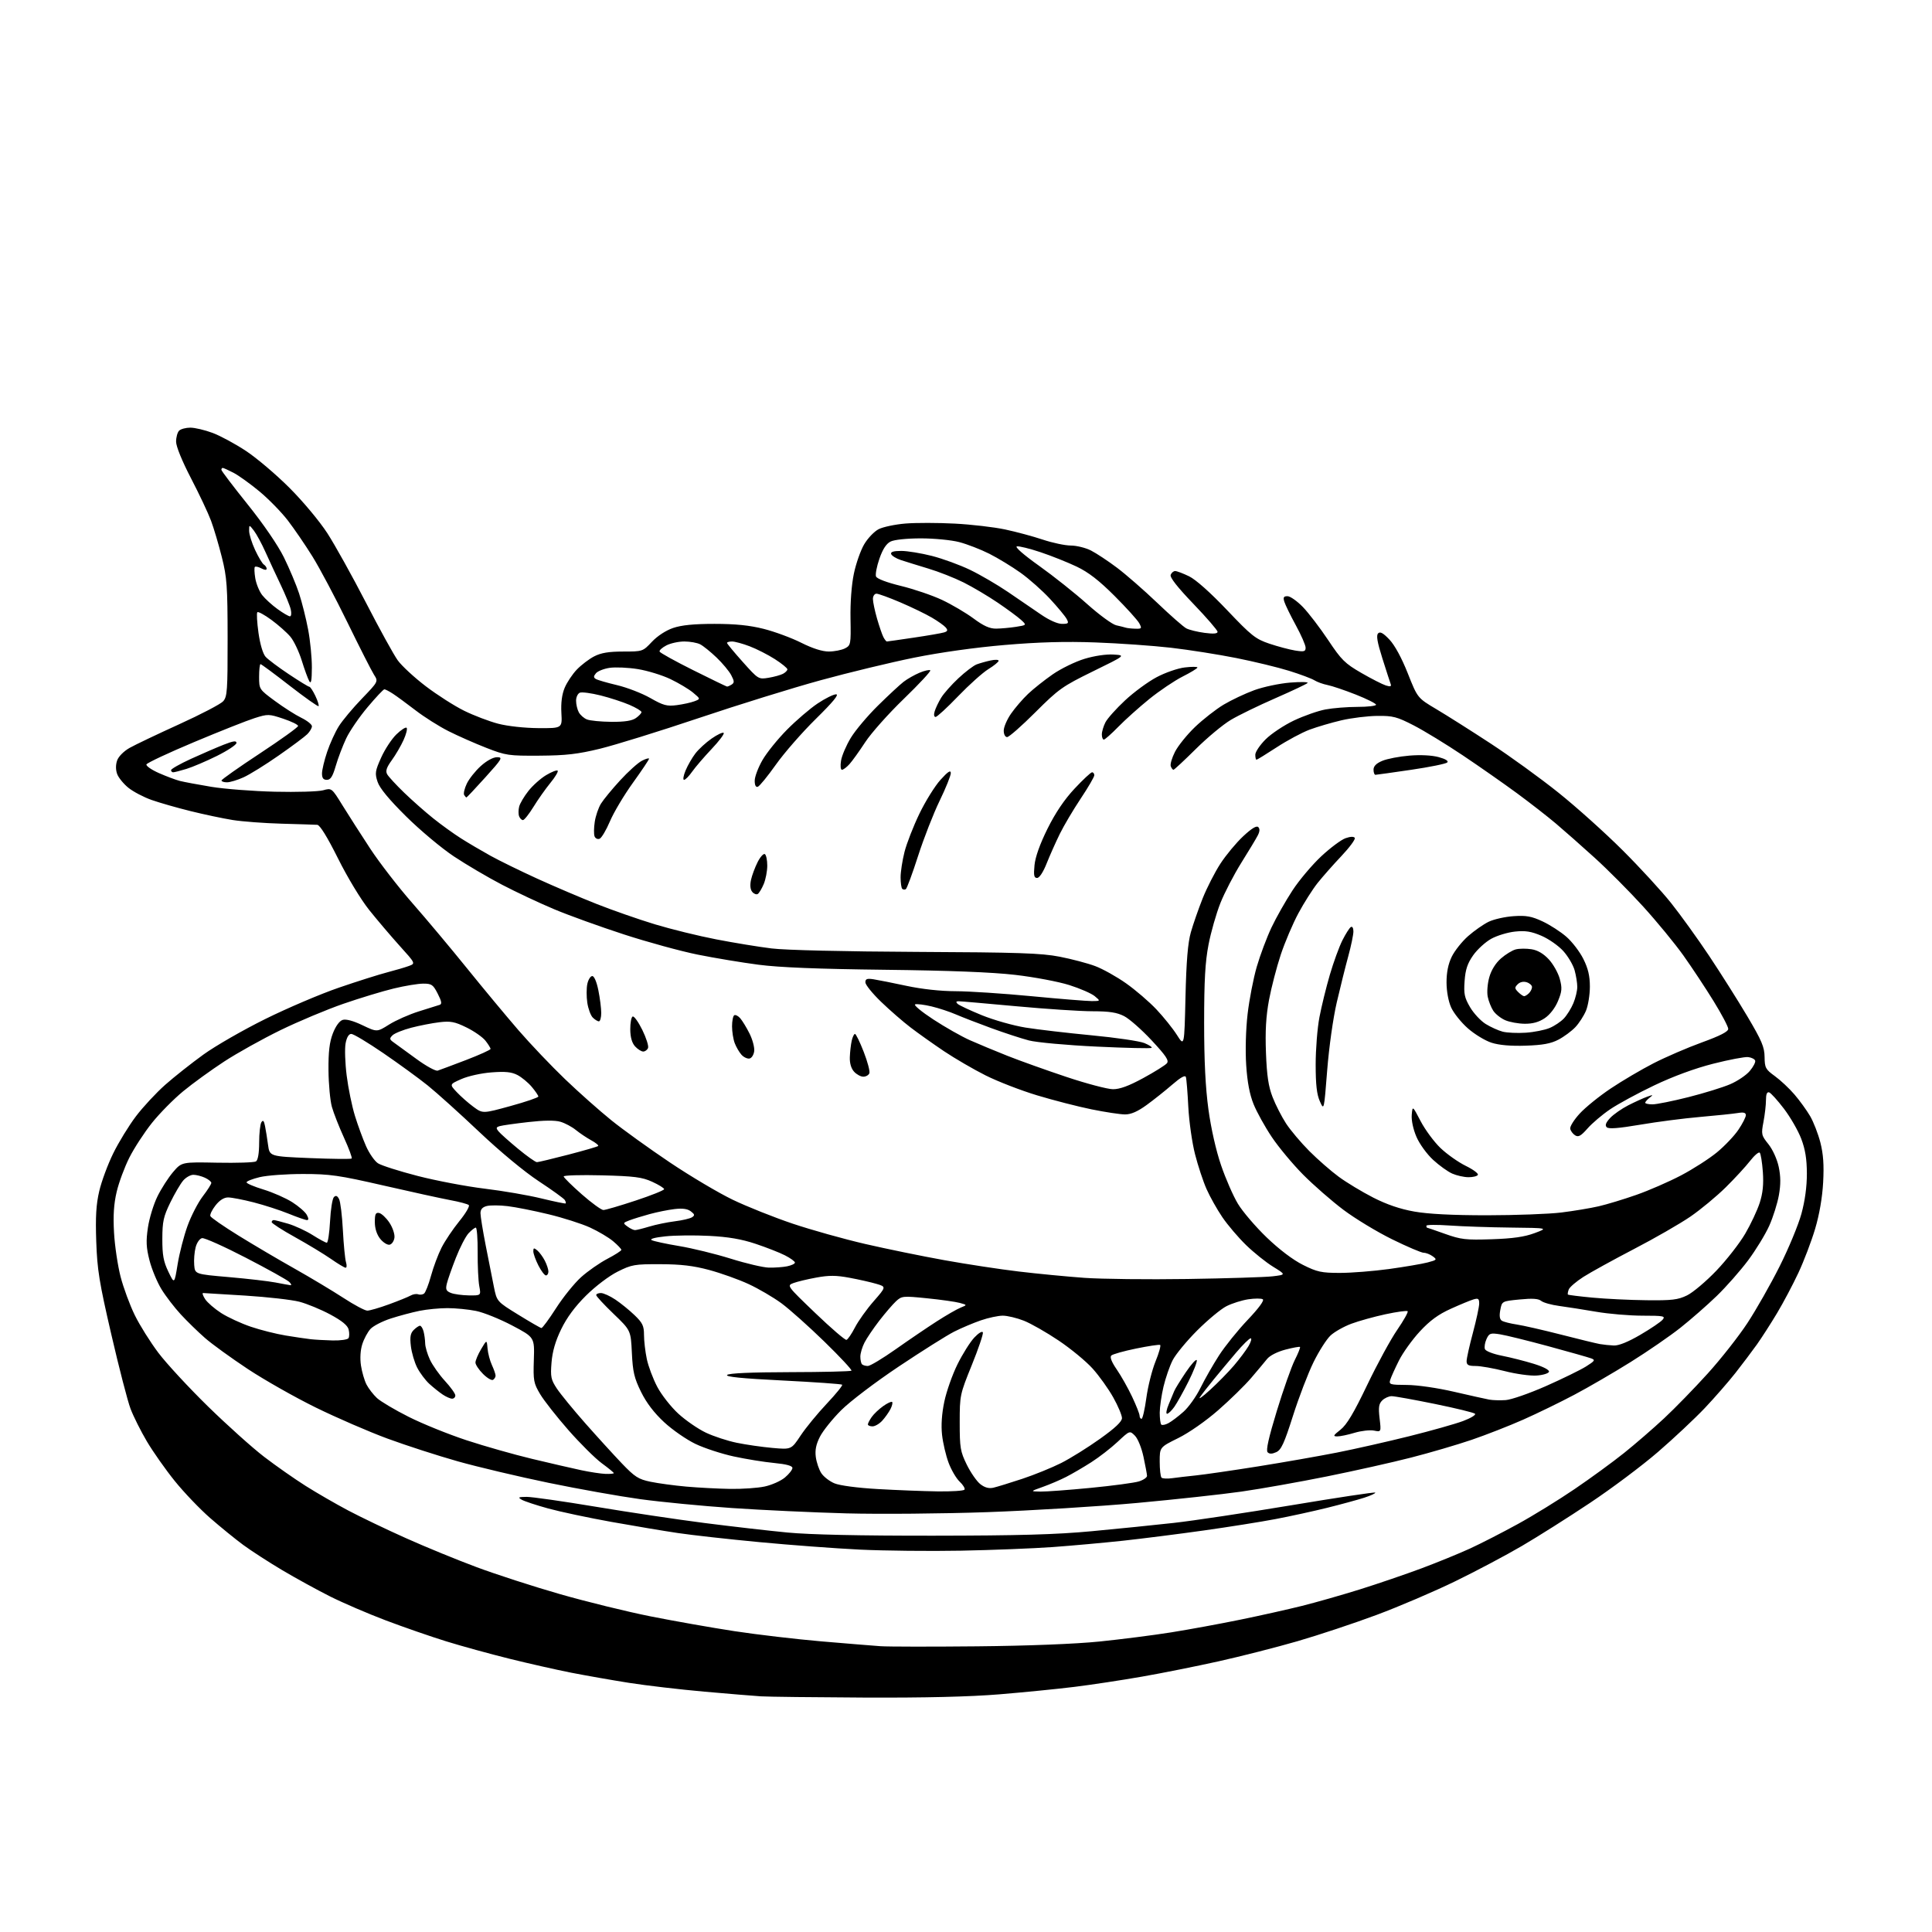 <?xml version="1.0" encoding="UTF-8" standalone="no"?>
<svg 
  version="1.1" 
  xmlns="http://www.w3.org/2000/svg" 
  xmlns:xlink="http://www.w3.org/1999/xlink" 
  xmlns:svg="http://www.w3.org/2000/svg"
  xmlns:rdf="http://www.w3.org/1999/02/22-rdf-syntax-ns#"
  xmlns:cc="http://creativecommons.org/ns#"
  xmlns:dc="http://purl.org/dc/elements/1.1/"
  viewBox="0 0 768 768"
  width="768"
  height="768"
>
<style>svg {background-color: white; }</style>"
<path stroke="none" fill="black" fill-rule="evenodd" d="M343.50,674.81C323.70,674.71 305.25,674.50 302.50,674.32C299.75,674.15 289.62,673.31 280.00,672.46C270.38,671.61 256.88,670.03 250.00,668.95C243.12,667.86 232.78,666.04 227.00,664.91C221.22,663.77 210.20,661.28 202.50,659.37C194.80,657.46 183.48,654.35 177.35,652.45C171.21,650.55 160.41,646.80 153.35,644.13C146.28,641.46 136.32,637.17 131.22,634.61C126.11,632.04 117.52,627.33 112.13,624.13C106.74,620.92 99.77,616.41 96.64,614.10C93.51,611.79 87.60,606.98 83.52,603.42C79.44,599.86 73.12,593.25 69.47,588.72C65.82,584.20 60.84,577.12 58.40,573.00C55.96,568.88 53.03,563.02 51.89,560.00C50.74,556.98 47.31,543.70 44.26,530.50C39.44,509.70 38.65,504.77 38.26,493.50C37.92,483.70 38.21,478.78 39.45,473.50C40.34,469.65 42.84,462.90 45.00,458.50C47.15,454.10 51.23,447.45 54.05,443.73C56.87,440.01 62.10,434.39 65.67,431.23C69.23,428.08 76.06,422.68 80.83,419.23C85.60,415.78 96.70,409.40 105.50,405.05C114.30,400.70 127.46,395.09 134.74,392.60C142.02,390.10 150.69,387.36 154.01,386.50C157.33,385.64 161.20,384.49 162.62,383.96C165.19,382.98 165.19,382.98 158.84,375.95C155.35,372.08 149.91,365.67 146.74,361.71C143.46,357.60 138.13,348.80 134.37,341.25C130.13,332.75 127.17,327.96 126.13,327.88C125.23,327.82 118.88,327.62 112.00,327.43C105.12,327.24 96.35,326.58 92.50,325.97C88.65,325.35 81.12,323.76 75.76,322.43C70.41,321.11 63.45,319.12 60.30,318.01C57.15,316.91 52.98,314.72 51.03,313.15C49.09,311.58 47.08,309.10 46.56,307.65C45.96,305.98 45.97,303.99 46.57,302.27C47.12,300.71 49.23,298.59 51.52,297.30C53.71,296.06 62.56,291.85 71.19,287.92C79.82,284.00 87.69,279.89 88.69,278.79C90.33,276.98 90.50,274.61 90.48,253.65C90.46,232.99 90.21,229.53 88.19,221.50C86.95,216.55 85.02,210.03 83.89,207.00C82.76,203.97 79.18,196.37 75.92,190.11C72.35,183.23 70.00,177.46 70.00,175.56C70.00,173.82 70.54,171.86 71.20,171.20C71.86,170.54 73.87,170.00 75.66,170.00C77.46,170.00 81.44,170.94 84.52,172.09C87.59,173.24 93.57,176.47 97.80,179.27C102.04,182.07 109.81,188.67 115.07,193.93C120.48,199.34 127.04,207.20 130.15,212.00C133.17,216.68 140.05,229.05 145.44,239.50C150.82,249.95 156.52,260.30 158.11,262.50C159.70,264.70 164.71,269.33 169.25,272.79C173.79,276.25 180.65,280.63 184.50,282.53C188.35,284.43 194.43,286.74 198.00,287.68C201.78,288.67 208.47,289.40 214.00,289.44C223.50,289.50 223.50,289.50 223.16,283.43C222.94,279.39 223.37,276.04 224.46,273.43C225.36,271.27 227.54,268.00 229.30,266.16C231.06,264.33 234.17,261.96 236.21,260.91C238.93,259.51 242.00,259.00 247.71,259.00C255.46,259.00 255.52,258.98 259.14,255.13C261.30,252.83 264.71,250.60 267.57,249.63C270.92,248.49 275.86,248.00 284.02,248.00C292.35,248.00 297.94,248.57 303.59,249.99C307.94,251.09 314.65,253.57 318.50,255.50C323.06,257.79 326.89,259.00 329.50,258.99C331.70,258.98 334.58,258.41 335.89,257.74C338.20,256.54 338.27,256.15 338.09,245.94C337.97,239.59 338.50,232.46 339.42,228.08C340.25,224.07 342.09,218.81 343.51,216.40C344.92,213.98 347.51,211.27 349.25,210.37C351.00,209.47 355.82,208.45 359.97,208.11C364.11,207.78 372.90,207.79 379.50,208.14C386.10,208.48 395.10,209.53 399.50,210.46C403.90,211.39 410.65,213.21 414.50,214.50C418.35,215.79 423.37,216.85 425.66,216.86C427.96,216.87 431.57,217.76 433.69,218.84C435.81,219.93 440.46,222.99 444.00,225.66C447.55,228.32 454.74,234.60 459.98,239.60C465.22,244.61 470.43,249.19 471.58,249.79C472.72,250.39 475.98,251.19 478.83,251.57C482.35,252.04 484.00,251.91 484.00,251.15C484.00,250.55 479.67,245.54 474.39,240.04C468.05,233.43 464.97,229.51 465.36,228.51C465.68,227.68 466.48,227.00 467.15,227.00C467.82,227.00 470.31,227.94 472.68,229.09C475.32,230.37 481.15,235.55 487.75,242.50C497.49,252.75 499.08,254.01 504.62,255.88C507.99,257.01 512.60,258.23 514.87,258.60C518.42,259.16 519.00,259.00 519.00,257.46C519.00,256.48 517.26,252.48 515.13,248.59C513.00,244.69 510.95,240.49 510.56,239.25C510.00,237.45 510.25,237.00 511.81,237.00C512.87,237.00 515.62,238.93 517.91,241.29C520.19,243.65 524.71,249.56 527.96,254.43C533.23,262.35 534.62,263.73 541.17,267.51C545.20,269.84 549.58,272.07 550.90,272.48C552.71,273.05 553.18,272.90 552.80,271.87C552.52,271.11 551.04,266.53 549.51,261.69C547.47,255.24 547.02,252.58 547.83,251.77C548.64,250.96 549.85,251.63 552.34,254.26C554.45,256.50 557.21,261.59 559.62,267.67C563.50,277.47 563.50,277.47 571.00,281.92C575.12,284.37 584.80,290.49 592.50,295.53C600.20,300.56 612.35,309.36 619.50,315.09C626.65,320.81 638.13,331.12 645.02,338.00C651.91,344.87 660.59,354.32 664.31,359.00C668.04,363.68 674.84,373.12 679.43,380.00C684.01,386.88 690.84,397.68 694.59,404.00C700.34,413.70 701.41,416.23 701.45,420.18C701.50,424.47 701.83,425.09 705.56,427.79C707.79,429.41 711.29,432.69 713.34,435.09C715.39,437.48 718.18,441.33 719.54,443.65C720.90,445.97 722.74,450.71 723.63,454.18C724.80,458.78 725.10,463.08 724.73,470.00C724.40,476.04 723.24,482.78 721.54,488.49C720.07,493.44 717.07,501.32 714.88,505.99C712.69,510.67 708.87,517.88 706.40,522.00C703.93,526.12 700.34,531.71 698.42,534.42C696.49,537.12 692.65,542.22 689.88,545.75C687.10,549.28 681.61,555.58 677.67,559.74C673.72,563.90 665.37,571.74 659.09,577.16C652.82,582.58 640.67,591.69 632.09,597.40C623.52,603.12 611.33,610.83 605.00,614.53C598.67,618.24 586.75,624.55 578.50,628.57C570.25,632.59 556.19,638.61 547.25,641.94C538.32,645.27 524.14,649.98 515.75,652.41C507.36,654.84 493.30,658.42 484.50,660.38C475.70,662.34 461.98,665.09 454.00,666.48C446.02,667.88 433.95,669.71 427.17,670.55C420.39,671.39 406.89,672.73 397.17,673.53C385.37,674.49 367.54,674.92 343.50,674.81zM388.50,654.44C408.78,654.24 427.48,653.50 437.00,652.54C445.52,651.67 458.35,650.04 465.50,648.90C472.65,647.76 485.02,645.49 493.00,643.85C500.98,642.22 512.00,639.75 517.50,638.38C523.00,637.01 533.35,634.06 540.50,631.83C547.65,629.59 558.67,625.83 565.00,623.47C571.33,621.10 580.05,617.54 584.39,615.55C588.73,613.55 597.28,609.17 603.39,605.81C609.50,602.46 619.67,596.19 626.00,591.88C632.33,587.58 641.13,581.16 645.57,577.60C650.01,574.05 657.17,567.85 661.49,563.82C665.81,559.80 673.62,551.77 678.84,546.00C684.07,540.23 691.18,531.19 694.64,525.91C698.10,520.64 703.86,510.51 707.42,503.41C710.99,496.31 714.89,486.90 716.09,482.50C717.51,477.31 718.27,471.69 718.26,466.50C718.24,460.70 717.62,456.90 716.02,452.68C714.80,449.47 711.71,444.10 709.15,440.74C706.59,437.38 703.94,434.45 703.25,434.23C702.41,433.97 702.00,434.98 702.00,437.28C702.00,439.18 701.56,443.07 701.01,445.94C700.07,450.90 700.16,451.32 702.97,454.82C704.67,456.94 706.40,460.76 707.06,463.81C707.87,467.64 707.90,470.79 707.14,475.08C706.56,478.36 704.83,483.85 703.30,487.27C701.76,490.69 697.99,496.87 694.91,501.00C691.83,505.12 686.21,511.51 682.41,515.18C678.61,518.86 672.12,524.53 668.00,527.80C663.88,531.07 655.00,537.18 648.28,541.38C641.56,545.58 631.44,551.47 625.78,554.46C620.13,557.45 610.99,561.90 605.48,564.34C599.97,566.78 590.74,570.39 584.98,572.36C579.22,574.32 568.39,577.50 560.92,579.41C553.45,581.33 538.37,584.70 527.42,586.91C516.46,589.12 501.20,591.83 493.50,592.93C485.80,594.03 467.12,596.06 452.00,597.45C436.88,598.83 410.10,600.48 392.50,601.10C374.90,601.72 349.70,601.94 336.50,601.59C323.30,601.23 302.82,600.28 291.00,599.47C279.18,598.66 262.75,597.07 254.50,595.94C246.25,594.80 229.82,591.88 218.00,589.43C206.18,586.99 189.97,583.15 182.00,580.91C174.03,578.66 161.43,574.59 154.00,571.85C146.57,569.11 133.75,563.55 125.50,559.50C117.25,555.45 105.10,548.56 98.50,544.20C91.90,539.83 84.25,534.29 81.50,531.88C78.74,529.47 74.41,525.25 71.87,522.50C69.33,519.75 65.85,515.22 64.15,512.43C62.45,509.64 60.32,504.51 59.43,501.03C58.12,495.94 58.00,493.37 58.80,487.99C59.34,484.31 61.04,478.75 62.57,475.63C64.10,472.51 66.90,468.15 68.79,465.93C72.23,461.91 72.23,461.91 86.37,462.19C94.14,462.34 101.06,462.11 101.75,461.68C102.54,461.17 103.01,458.44 103.02,454.19C103.02,450.51 103.42,446.88 103.91,446.12C104.56,445.09 104.93,445.48 105.35,447.62C105.67,449.20 106.21,452.57 106.55,455.10C107.18,459.69 107.18,459.69 123.25,460.36C132.08,460.72 139.53,460.80 139.80,460.53C140.07,460.26 138.70,456.54 136.75,452.27C134.80,448.00 132.63,442.48 131.93,440.00C131.24,437.52 130.63,431.00 130.58,425.50C130.52,418.08 130.97,414.29 132.31,410.80C133.43,407.91 134.93,405.84 136.21,405.43C137.54,405.01 140.38,405.77 144.08,407.54C149.86,410.30 149.86,410.30 154.68,407.27C157.33,405.60 162.65,403.25 166.50,402.04C170.35,400.83 174.08,399.66 174.78,399.44C175.75,399.14 175.56,398.05 174.01,395.02C172.17,391.41 171.58,391.00 168.23,391.01C166.18,391.01 160.90,391.88 156.50,392.95C152.10,394.01 143.10,396.74 136.50,399.02C129.90,401.30 118.65,406.02 111.50,409.50C104.35,412.99 94.28,418.60 89.12,421.97C83.96,425.34 76.63,430.65 72.82,433.79C69.02,436.92 63.41,442.60 60.37,446.42C57.33,450.24 53.30,456.43 51.41,460.19C49.52,463.94 47.25,470.05 46.38,473.76C45.24,478.60 44.94,483.18 45.33,490.00C45.62,495.23 46.80,503.10 47.93,507.50C49.07,511.90 51.61,518.78 53.57,522.78C55.53,526.79 59.77,533.54 62.97,537.78C66.18,542.03 75.04,551.60 82.65,559.05C90.27,566.50 100.33,575.53 105.00,579.11C109.67,582.69 117.10,587.89 121.50,590.67C125.90,593.45 133.52,597.85 138.43,600.45C143.34,603.05 153.69,608.01 161.43,611.47C169.17,614.94 181.80,620.12 189.50,622.98C197.20,625.85 212.05,630.66 222.50,633.66C232.95,636.66 249.15,640.64 258.50,642.51C267.85,644.37 282.93,647.03 292.00,648.42C301.07,649.80 316.60,651.62 326.50,652.47C336.40,653.31 346.98,654.18 350.00,654.39C353.02,654.60 370.35,654.62 388.50,654.44zM382.00,616.42C369.62,616.65 351.57,616.46 341.89,616.00C332.20,615.53 314.20,614.19 301.89,613.02C289.57,611.86 275.00,610.23 269.50,609.41C264.00,608.60 252.07,606.59 243.00,604.97C233.93,603.34 222.63,600.94 217.91,599.64C213.18,598.34 208.46,596.78 207.41,596.17C205.77,595.22 206.04,595.06 209.32,595.03C211.43,595.01 223.80,596.78 236.82,598.95C249.85,601.13 269.27,604.03 280.00,605.41C290.73,606.78 305.57,608.49 313.00,609.20C321.87,610.05 341.77,610.49 371.00,610.46C405.18,610.42 419.79,610.01 434.00,608.68C444.18,607.73 458.80,606.25 466.50,605.39C474.20,604.54 495.28,601.37 513.35,598.36C531.42,595.34 546.41,593.08 546.67,593.33C546.92,593.59 544.96,594.50 542.31,595.36C539.67,596.21 533.00,598.03 527.50,599.39C522.00,600.75 512.77,602.77 507.00,603.86C501.23,604.96 488.40,607.00 478.50,608.39C468.60,609.79 454.20,611.61 446.50,612.45C438.80,613.28 426.20,614.42 418.50,614.98C410.80,615.53 394.38,616.18 382.00,616.42zM372.69,592.85C378.30,592.93 383.12,592.62 383.41,592.15C383.70,591.68 382.83,590.25 381.48,588.98C380.13,587.71 378.15,584.33 377.08,581.47C376.01,578.61 374.84,573.62 374.48,570.39C374.06,566.53 374.37,561.96 375.39,557.13C376.24,553.08 378.59,546.43 380.61,542.34C382.63,538.25 385.64,533.47 387.30,531.70C389.00,529.89 390.48,529.00 390.71,529.65C390.92,530.29 388.94,536.14 386.30,542.65C381.58,554.31 381.50,554.68 381.50,565.50C381.50,575.54 381.75,577.00 384.31,582.23C385.86,585.38 388.28,588.86 389.68,589.96C391.44,591.34 393.07,591.79 394.87,591.39C396.32,591.06 401.49,589.47 406.36,587.86C411.24,586.24 418.21,583.40 421.86,581.56C425.51,579.71 432.44,575.40 437.25,571.96C443.30,567.65 446.00,565.10 446.00,563.71C446.00,562.60 444.44,558.90 442.53,555.49C440.62,552.08 436.94,546.93 434.35,544.05C431.77,541.17 425.70,536.16 420.86,532.91C416.03,529.66 409.80,526.10 407.00,525.00C404.21,523.90 400.44,523.00 398.62,523.00C396.80,523.00 392.87,523.84 389.88,524.87C386.90,525.90 382.11,527.92 379.25,529.37C376.38,530.83 366.53,537.03 357.35,543.16C348.02,549.39 337.89,557.08 334.39,560.58C330.94,564.02 327.15,568.75 325.95,571.09C324.39,574.15 323.93,576.43 324.30,579.21C324.59,581.34 325.57,584.22 326.49,585.62C327.41,587.02 329.76,588.84 331.71,589.65C333.82,590.53 340.84,591.46 348.89,591.92C356.37,592.35 367.09,592.77 372.69,592.85zM413.57,592.93C415.81,592.97 424.81,592.30 433.57,591.45C442.33,590.60 450.96,589.44 452.75,588.88C454.54,588.31 455.98,587.32 455.96,586.67C455.95,586.03 455.31,582.63 454.56,579.13C453.79,575.52 452.30,571.86 451.14,570.70C449.09,568.64 449.09,568.64 444.28,573.14C441.64,575.61 436.92,579.27 433.80,581.26C430.68,583.26 426.19,585.88 423.82,587.09C421.46,588.30 417.27,590.09 414.51,591.07C409.50,592.85 409.50,592.85 413.57,592.93zM290.20,591.86C294.99,591.94 301.19,591.51 303.98,590.91C306.77,590.31 310.40,588.70 312.03,587.32C313.66,585.95 315.00,584.25 315.00,583.54C315.00,582.68 312.62,582.03 307.75,581.56C303.76,581.18 296.55,580.02 291.72,578.97C286.90,577.93 280.04,575.69 276.48,573.99C272.92,572.29 267.31,568.41 264.02,565.36C260.03,561.66 256.96,557.64 254.82,553.29C252.11,547.78 251.54,545.35 251.18,537.80C250.75,528.84 250.75,528.84 243.87,522.24C240.09,518.61 237.00,515.27 237.00,514.82C237.00,514.37 237.84,514.00 238.86,514.00C239.88,514.00 242.47,515.17 244.61,516.60C246.75,518.03 250.19,520.82 252.25,522.80C255.43,525.86 256.00,527.05 256.00,530.65C256.00,532.99 256.50,537.29 257.11,540.20C257.72,543.12 259.59,548.11 261.28,551.30C262.96,554.49 266.74,559.30 269.67,561.98C272.60,564.66 277.52,568.05 280.59,569.50C283.67,570.96 289.18,572.77 292.84,573.52C296.50,574.28 302.89,575.20 307.03,575.57C314.56,576.24 314.56,576.24 318.27,570.64C320.31,567.57 324.98,561.88 328.64,558.00C332.29,554.13 335.06,550.72 334.77,550.44C334.49,550.16 323.85,549.41 311.12,548.77C294.85,547.96 288.30,547.30 289.04,546.56C289.73,545.88 298.60,545.48 314.02,545.45C327.17,545.43 338.17,545.16 338.47,544.87C338.76,544.57 333.94,539.39 327.75,533.36C321.56,527.33 313.86,520.45 310.63,518.07C307.40,515.70 301.52,512.26 297.56,510.43C293.60,508.60 286.57,506.09 281.93,504.84C275.64,503.15 270.70,502.56 262.50,502.54C252.24,502.50 251.10,502.70 245.51,505.50C242.10,507.21 236.71,511.29 232.97,515.00C228.57,519.36 225.32,523.76 223.08,528.38C220.78,533.12 219.59,537.23 219.24,541.62C218.78,547.30 219.01,548.42 221.37,551.99C222.83,554.18 227.89,560.37 232.63,565.74C237.37,571.11 243.91,578.28 247.16,581.69C252.36,587.12 253.76,588.02 258.63,589.03C261.68,589.66 268.08,590.53 272.84,590.95C277.60,591.37 285.42,591.78 290.20,591.86zM465.97,587.60C467.91,587.33 472.20,586.83 475.50,586.49C478.80,586.15 489.82,584.55 500.00,582.93C510.18,581.31 524.35,578.82 531.50,577.41C538.65,575.99 551.58,573.07 560.23,570.91C568.88,568.75 578.48,566.04 581.57,564.89C584.66,563.73 586.81,562.43 586.34,561.98C585.88,561.54 578.70,559.79 570.39,558.09C562.07,556.39 554.34,555.00 553.21,555.00C552.07,555.00 550.38,555.76 549.46,556.69C548.10,558.04 547.90,559.45 548.41,563.82C549.05,569.26 549.05,569.26 546.17,568.68C544.59,568.37 541.13,568.76 538.49,569.55C535.84,570.35 532.74,571.00 531.59,570.99C529.79,570.98 529.96,570.61 532.88,568.32C535.36,566.36 538.15,561.70 543.47,550.58C547.44,542.29 552.81,532.42 555.41,528.65C558.00,524.88 559.87,521.54 559.56,521.23C559.25,520.92 555.30,521.46 550.78,522.43C546.26,523.40 540.14,525.10 537.17,526.21C534.20,527.32 530.49,529.41 528.93,530.86C527.36,532.31 524.30,537.10 522.14,541.50C519.98,545.90 516.30,555.50 513.97,562.83C510.50,573.75 509.30,576.36 507.34,577.25C505.67,578.01 504.63,578.03 503.90,577.30C503.17,576.57 504.29,571.57 507.55,560.88C510.14,552.42 513.35,543.32 514.69,540.65C516.04,537.98 516.97,535.64 516.77,535.44C516.57,535.24 513.95,535.72 510.95,536.50C507.74,537.35 504.75,538.87 503.68,540.22C502.68,541.47 499.82,544.89 497.32,547.81C494.83,550.72 488.95,556.47 484.26,560.57C479.32,564.89 472.64,569.55 468.37,571.66C461.00,575.30 461.00,575.30 461.00,580.99C461.00,584.11 461.32,586.99 461.72,587.38C462.11,587.78 464.03,587.88 465.97,587.60zM240.75,585.90C242.54,585.95 244.00,585.81 244.00,585.59C244.00,585.36 241.85,583.59 239.21,581.66C236.58,579.72 230.62,573.80 225.96,568.50C221.31,563.20 216.24,556.76 214.71,554.18C212.13,549.85 211.94,548.83 212.21,540.55C212.50,531.61 212.50,531.61 203.62,526.92C198.73,524.34 192.25,521.72 189.20,521.11C186.16,520.50 181.06,520.00 177.88,520.00C174.70,520.00 169.71,520.48 166.80,521.07C163.88,521.66 158.75,523.03 155.39,524.11C152.03,525.19 148.38,527.07 147.27,528.28C146.15,529.50 144.69,532.22 144.02,534.32C143.26,536.68 143.06,539.94 143.49,542.81C143.88,545.38 144.87,548.78 145.69,550.37C146.52,551.97 148.39,554.39 149.85,555.75C151.31,557.10 157.00,560.48 162.50,563.24C168.00,566.01 178.35,570.19 185.50,572.54C192.65,574.89 204.35,578.21 211.50,579.92C218.65,581.63 227.43,583.66 231.00,584.42C234.57,585.18 238.96,585.84 240.75,585.90zM346.83,567.00C345.82,567.00 345.00,566.65 345.00,566.22C345.00,565.79 345.68,564.47 346.52,563.28C347.35,562.09 349.40,560.14 351.08,558.95C352.75,557.76 354.35,557.02 354.64,557.31C354.93,557.59 354.62,558.88 353.96,560.16C353.29,561.45 351.83,563.51 350.70,564.75C349.57,565.99 347.83,567.00 346.83,567.00zM464.50,565.71C465.73,565.05 468.40,563.03 470.43,561.22C472.47,559.42 475.51,555.15 477.20,551.72C478.89,548.30 482.20,542.50 484.56,538.83C486.93,535.16 492.06,528.78 495.98,524.66C500.39,520.01 502.67,516.91 501.97,516.48C501.36,516.10 498.76,516.11 496.20,516.49C493.64,516.88 489.74,518.11 487.52,519.24C485.31,520.36 480.08,524.71 475.89,528.89C471.71,533.08 467.32,538.40 466.14,540.72C464.96,543.04 463.33,547.76 462.51,551.22C461.70,554.67 461.02,559.34 461.01,561.58C461.01,563.83 461.28,565.95 461.63,566.30C461.98,566.64 463.27,566.38 464.50,565.71zM453.78,564.00C454.21,564.00 455.07,560.27 455.69,555.70C456.31,551.14 457.95,544.62 459.33,541.21C460.72,537.81 461.55,534.85 461.17,534.64C460.80,534.42 456.50,535.07 451.61,536.07C446.71,537.07 442.28,538.32 441.75,538.85C441.12,539.48 441.90,541.45 443.92,544.38C445.65,546.89 448.40,551.77 450.03,555.22C451.66,558.68 453.00,562.06 453.00,562.75C453.00,563.44 453.35,564.00 453.78,564.00zM463.92,562.00C463.40,562.00 463.70,560.31 464.58,558.25C465.46,556.19 466.44,553.83 466.76,553.00C467.08,552.17 469.15,548.82 471.35,545.54C473.56,542.26 475.53,540.09 475.74,540.71C475.94,541.32 474.45,545.13 472.43,549.17C470.41,553.20 467.87,557.74 466.81,559.25C465.74,560.76 464.44,562.00 463.92,562.00zM481.03,552.50C484.04,549.76 488.30,545.41 490.50,542.84C492.70,540.27 495.31,536.78 496.31,535.09C497.30,533.39 497.68,532.00 497.16,532.00C496.63,532.00 494.00,534.59 491.32,537.75C488.64,540.91 484.66,545.68 482.47,548.35C480.29,551.01 477.84,554.16 477.03,555.35C476.22,556.53 478.02,555.25 481.03,552.50zM598.52,556.56C600.72,556.42 607.92,553.91 614.52,551.00C621.11,548.08 628.29,544.57 630.48,543.19C634.02,540.96 634.24,540.60 632.48,539.96C631.39,539.56 623.75,537.39 615.50,535.15C607.25,532.91 598.60,530.78 596.28,530.41C592.43,529.81 591.97,529.98 590.90,532.31C590.26,533.72 589.98,535.51 590.28,536.29C590.59,537.09 593.55,538.24 597.07,538.93C600.51,539.61 606.20,541.05 609.72,542.14C613.59,543.34 615.97,544.59 615.74,545.31C615.52,545.96 613.29,546.64 610.78,546.80C608.28,546.97 602.61,546.18 598.20,545.05C593.78,543.92 588.55,543.00 586.58,543.00C583.71,543.00 583.00,542.62 583.00,541.07C583.00,540.01 584.12,534.95 585.50,529.82C586.87,524.69 588.00,519.46 588.00,518.18C588.00,516.25 587.63,515.97 585.75,516.53C584.51,516.89 580.44,518.57 576.70,520.27C571.75,522.50 568.40,524.96 564.42,529.26C561.40,532.52 557.66,537.73 556.10,540.84C554.54,543.95 552.98,547.40 552.64,548.50C552.07,550.37 552.50,550.50 559.26,550.54C563.42,550.56 571.39,551.72 578.00,553.25C584.33,554.71 590.62,556.12 592.00,556.37C593.38,556.62 596.31,556.71 598.52,556.56zM179.72,556.00C179.02,556.00 177.33,555.26 175.97,554.35C174.61,553.44 172.22,551.52 170.66,550.10C169.10,548.67 166.93,545.78 165.85,543.68C164.77,541.58 163.64,537.73 163.33,535.12C162.89,531.46 163.15,529.99 164.45,528.69C165.38,527.76 166.51,527.00 166.95,527.00C167.40,527.00 168.04,528.01 168.37,529.25C168.70,530.49 168.99,532.62 169.01,534.00C169.03,535.38 169.88,538.30 170.91,540.50C171.94,542.70 174.63,546.51 176.89,548.96C179.15,551.41 181.00,554.00 181.00,554.71C181.00,555.42 180.43,556.00 179.72,556.00zM195.99,548.51C195.43,548.85 193.63,547.79 191.99,546.14C190.35,544.50 189.00,542.47 189.00,541.63C189.00,540.80 190.01,538.40 191.25,536.31C193.50,532.50 193.50,532.50 193.80,536.00C193.96,537.92 194.75,540.92 195.55,542.65C196.35,544.38 197.00,546.27 197.00,546.84C197.00,547.41 196.55,548.16 195.99,548.51zM344.98,543.00C345.89,543.00 350.88,540.00 356.07,536.34C361.25,532.68 368.59,527.70 372.37,525.27C376.15,522.84 380.42,520.38 381.87,519.80C384.50,518.74 384.50,518.74 381.50,517.92C379.85,517.47 374.01,516.64 368.52,516.09C358.91,515.12 358.46,515.16 356.16,517.29C354.85,518.51 351.87,521.98 349.53,525.00C347.20,528.02 344.55,531.94 343.65,533.70C342.74,535.46 342.00,537.97 342.00,539.28C342.00,540.59 342.30,541.97 342.67,542.33C343.03,542.70 344.08,543.00 344.98,543.00zM641.52,534.86C643.47,534.95 647.22,533.43 652.07,530.59C656.21,528.17 660.20,525.47 660.92,524.59C662.12,523.16 661.33,523.00 652.87,523.00C647.72,522.99 639.45,522.30 634.50,521.44C629.55,520.59 622.95,519.56 619.84,519.14C616.72,518.73 613.49,517.82 612.65,517.13C611.56,516.22 609.17,516.06 604.09,516.56C597.04,517.25 597.04,517.25 596.39,520.74C595.94,523.11 596.15,524.47 597.03,525.02C597.75,525.46 600.39,526.13 602.92,526.51C605.44,526.89 613.35,528.69 620.50,530.52C627.65,532.36 634.62,534.05 636.00,534.29C637.38,534.53 639.86,534.79 641.52,534.86zM132.19,532.85C135.32,532.93 138.18,532.52 138.54,531.94C138.89,531.36 138.92,529.82 138.59,528.51C138.18,526.86 135.92,525.02 131.25,522.51C127.54,520.52 122.03,518.25 119.00,517.46C115.97,516.67 106.30,515.58 97.50,515.02C88.70,514.46 81.15,514.01 80.73,514.00C80.30,514.00 80.68,515.10 81.56,516.45C82.44,517.79 85.31,520.27 87.93,521.96C90.56,523.64 95.83,526.08 99.66,527.38C103.48,528.68 109.74,530.26 113.56,530.89C117.38,531.51 121.85,532.18 123.50,532.36C125.15,532.55 129.06,532.77 132.19,532.85zM336.48,532.62C337.02,532.47 338.54,530.24 339.86,527.68C341.19,525.11 344.53,520.42 347.30,517.26C352.32,511.51 352.32,511.51 348.41,510.36C346.26,509.72 341.45,508.63 337.72,507.94C332.37,506.94 329.56,506.92 324.46,507.86C320.91,508.51 316.81,509.50 315.36,510.05C312.74,511.05 312.82,511.15 324.11,521.98C330.37,527.98 335.94,532.77 336.48,532.62zM215.21,527.92C215.61,527.97 218.23,524.41 221.05,520.01C223.87,515.62 228.35,510.07 231.02,507.67C233.68,505.28 238.37,502.01 241.43,500.41C244.49,498.81 247.00,497.20 247.00,496.84C247.00,496.48 245.54,494.94 243.75,493.43C241.96,491.91 237.80,489.45 234.50,487.94C231.20,486.44 223.78,484.07 218.00,482.68C212.22,481.28 204.92,479.83 201.77,479.46C198.62,479.08 194.90,479.06 193.52,479.41C191.77,479.85 191.00,480.72 191.00,482.27C191.00,483.50 191.93,489.23 193.06,495.00C194.19,500.77 195.65,508.17 196.31,511.43C197.50,517.36 197.50,517.36 206.00,522.60C210.68,525.49 214.82,527.88 215.21,527.92zM146.01,521.00C146.97,521.00 150.85,519.87 154.63,518.49C158.41,517.11 162.27,515.54 163.21,515.01C164.15,514.47 165.50,514.25 166.21,514.51C166.92,514.77 167.97,514.65 168.55,514.24C169.12,513.83 170.38,510.65 171.33,507.16C172.28,503.67 174.17,498.63 175.52,495.96C176.88,493.28 180.06,488.55 182.59,485.44C185.12,482.34 186.81,479.45 186.35,479.03C185.88,478.61 182.57,477.73 179.00,477.07C175.43,476.40 163.50,473.80 152.50,471.27C134.72,467.20 131.17,466.68 120.50,466.68C113.90,466.67 106.14,467.24 103.25,467.93C100.36,468.63 98.00,469.56 98.00,470.00C98.00,470.44 101.04,471.73 104.75,472.86C108.46,473.99 113.61,476.26 116.18,477.89C118.75,479.53 121.36,481.80 121.96,482.93C122.72,484.35 122.74,485.00 122.02,485.00C121.44,485.00 118.16,483.86 114.73,482.46C111.30,481.07 105.05,479.04 100.83,477.96C96.62,476.88 92.04,476.00 90.66,476.00C89.03,476.00 87.28,477.11 85.67,479.17C84.30,480.91 83.38,482.82 83.62,483.42C83.85,484.01 88.87,487.49 94.77,491.14C100.67,494.79 110.70,500.71 117.06,504.28C123.41,507.86 132.13,513.09 136.44,515.89C140.74,518.70 145.05,521.00 146.01,521.00zM654.43,516.86C664.59,516.98 667.00,516.70 670.60,514.95C672.92,513.83 678.18,509.40 682.28,505.11C686.38,500.82 691.54,494.20 693.76,490.40C695.98,486.61 698.57,481.08 699.52,478.12C700.76,474.26 701.11,470.77 700.76,465.83C700.48,462.03 699.93,458.61 699.52,458.21C699.11,457.82 697.38,459.30 695.67,461.50C693.96,463.70 689.61,468.43 685.99,472.00C682.37,475.57 676.06,480.80 671.96,483.62C667.86,486.43 657.78,492.23 649.57,496.49C641.37,500.76 632.31,505.75 629.45,507.57C626.59,509.40 623.96,511.66 623.60,512.59C623.25,513.52 623.10,514.43 623.28,514.61C623.46,514.79 627.85,515.34 633.05,515.83C638.25,516.32 647.87,516.79 654.43,516.86zM186.36,514.94C191.22,515.00 191.22,515.00 190.52,511.25C190.13,509.19 189.84,503.11 189.88,497.75C189.91,492.39 189.58,488.00 189.14,488.00C188.71,488.00 187.41,489.01 186.25,490.25C185.10,491.49 182.83,495.88 181.22,500.00C179.60,504.12 177.98,508.75 177.62,510.27C177.07,512.56 177.35,513.21 179.23,513.96C180.48,514.46 183.69,514.90 186.36,514.94zM115.46,510.89C115.99,510.95 115.77,510.35 114.96,509.57C114.16,508.78 106.42,504.47 97.76,499.99C89.11,495.51 81.26,492.00 80.33,492.18C79.37,492.36 78.25,493.96 77.76,495.85C77.28,497.69 77.03,500.84 77.20,502.85C77.50,506.50 77.50,506.50 91.00,507.67C98.42,508.31 106.75,509.28 109.50,509.81C112.25,510.34 114.93,510.83 115.46,510.89zM70.62,502.50C71.34,498.10 73.11,491.25 74.56,487.27C76.00,483.29 78.72,478.03 80.59,475.58C82.47,473.13 84.00,470.72 84.00,470.22C84.00,469.73 82.85,468.80 81.45,468.16C80.05,467.52 77.99,467.00 76.86,467.00C75.74,467.00 73.93,468.01 72.85,469.25C71.77,470.49 69.46,474.43 67.71,478.00C64.97,483.63 64.55,485.57 64.53,492.50C64.52,498.91 64.99,501.49 66.92,505.50C69.32,510.50 69.32,510.50 70.62,502.50zM472.00,508.42C487.68,508.18 502.91,507.70 505.86,507.36C511.23,506.72 511.23,506.72 506.09,503.55C503.26,501.81 498.42,497.93 495.34,494.94C492.26,491.95 488.01,486.96 485.90,483.85C483.79,480.75 480.97,475.72 479.63,472.69C478.28,469.65 476.22,463.42 475.05,458.84C473.87,454.25 472.67,445.77 472.37,440.00C472.08,434.23 471.65,428.90 471.41,428.16C471.13,427.25 469.37,428.23 465.98,431.16C463.22,433.55 458.65,437.19 455.81,439.25C452.24,441.85 449.61,443.00 447.24,443.00C445.35,443.00 439.35,442.09 433.89,440.98C428.44,439.87 418.69,437.36 412.24,435.41C405.78,433.46 396.57,429.89 391.77,427.48C386.97,425.07 379.55,420.74 375.27,417.88C371.00,415.01 365.02,410.77 362.00,408.46C358.98,406.16 353.69,401.56 350.25,398.24C346.81,394.93 344.00,391.45 344.00,390.50C344.00,389.12 344.65,388.88 347.25,389.28C349.04,389.56 354.93,390.73 360.35,391.89C366.42,393.19 373.89,394.01 379.85,394.02C385.16,394.03 398.73,394.92 410.00,396.00C421.27,397.08 432.07,397.95 434.00,397.95C437.50,397.93 437.50,397.93 435.16,395.98C433.87,394.91 429.31,392.92 425.03,391.57C420.75,390.22 411.10,388.40 403.58,387.53C394.39,386.46 377.43,385.80 351.71,385.50C325.21,385.19 309.82,384.58 301.50,383.49C294.90,382.63 284.02,380.82 277.32,379.47C270.63,378.12 257.44,374.51 248.03,371.45C238.62,368.39 226.17,363.90 220.36,361.46C214.55,359.03 205.19,354.63 199.56,351.69C193.94,348.76 185.32,343.69 180.42,340.43C175.51,337.17 166.96,330.01 161.40,324.50C154.60,317.76 150.91,313.29 150.09,310.78C148.98,307.42 149.12,306.48 151.52,301.14C152.98,297.89 155.70,293.74 157.57,291.93C159.44,290.12 161.27,288.94 161.64,289.31C162.01,289.68 161.47,291.86 160.43,294.15C159.40,296.44 157.29,300.06 155.75,302.18C153.65,305.08 153.19,306.48 153.90,307.77C154.43,308.72 157.48,312.03 160.68,315.12C163.88,318.21 169.09,322.81 172.26,325.34C175.42,327.87 180.37,331.44 183.26,333.27C186.14,335.10 191.43,338.21 195.00,340.19C198.57,342.16 206.94,346.26 213.59,349.29C220.24,352.32 230.84,356.85 237.16,359.34C243.47,361.84 253.88,365.47 260.30,367.42C266.72,369.36 277.72,372.07 284.74,373.42C291.76,374.78 301.65,376.40 306.72,377.02C312.15,377.70 335.73,378.25 364.22,378.39C404.81,378.58 413.89,378.88 421.21,380.30C425.99,381.23 432.35,382.91 435.34,384.03C438.32,385.14 443.86,388.23 447.63,390.89C451.41,393.56 456.84,398.22 459.70,401.26C462.56,404.29 466.23,408.87 467.85,411.42C470.79,416.06 470.79,416.06 471.25,396.28C471.59,382.04 472.18,374.85 473.38,370.60C474.30,367.36 476.42,361.28 478.08,357.10C479.75,352.92 482.92,346.72 485.13,343.32C487.34,339.92 491.40,335.03 494.16,332.45C497.53,329.30 499.50,328.10 500.18,328.78C500.86,329.46 500.79,330.56 499.96,332.14C499.29,333.44 496.35,338.32 493.42,343.00C490.50,347.68 486.76,354.88 485.12,359.00C483.49,363.12 481.36,370.55 480.41,375.50C479.08,382.37 478.67,389.71 478.66,406.50C478.66,421.69 479.19,432.37 480.37,441.00C481.40,448.55 483.38,457.34 485.39,463.20C487.21,468.54 490.23,475.45 492.10,478.54C493.97,481.64 499.11,487.65 503.53,491.90C508.51,496.69 513.99,500.84 517.94,502.81C523.57,505.63 525.29,506.00 532.63,506.00C537.19,506.00 546.01,505.30 552.22,504.45C558.42,503.59 565.29,502.42 567.47,501.85C571.20,500.87 571.33,500.71 569.53,499.40C568.48,498.63 566.87,498.00 565.96,498.00C565.04,498.00 559.39,495.59 553.40,492.65C547.40,489.70 538.68,484.42 534.00,480.90C529.33,477.38 522.13,471.09 518.00,466.93C513.88,462.77 508.27,456.04 505.55,451.98C502.83,447.92 499.58,442.05 498.32,438.93C496.75,435.06 495.82,430.13 495.38,423.38C495.00,417.55 495.23,409.23 495.94,403.10C496.60,397.39 498.24,388.93 499.58,384.31C500.92,379.68 503.57,372.64 505.45,368.66C507.34,364.68 511.09,358.07 513.78,353.96C516.46,349.86 521.62,343.75 525.22,340.39C528.83,337.02 533.17,333.79 534.87,333.20C536.80,332.52 538.18,332.48 538.55,333.07C538.87,333.60 536.49,336.84 533.25,340.27C530.01,343.69 525.75,348.52 523.77,351.00C521.80,353.48 518.36,358.88 516.15,363.00C513.93,367.12 510.77,374.55 509.12,379.50C507.48,384.45 505.38,392.55 504.45,397.50C503.25,404.00 502.91,409.83 503.24,418.50C503.59,427.60 504.22,431.86 505.87,436.11C507.06,439.19 509.48,443.91 511.23,446.61C512.99,449.30 517.15,454.23 520.47,457.56C523.79,460.89 529.06,465.50 532.18,467.79C535.31,470.09 541.46,473.80 545.86,476.05C551.27,478.81 556.56,480.62 562.18,481.61C567.75,482.60 577.33,483.09 591.15,483.09C602.51,483.08 615.78,482.59 620.65,481.99C625.52,481.39 632.20,480.28 635.50,479.52C638.80,478.76 645.55,476.71 650.50,474.97C655.45,473.24 663.42,469.76 668.20,467.26C672.99,464.75 679.43,460.61 682.52,458.07C685.60,455.53 689.45,451.48 691.06,449.07C692.68,446.67 694.00,444.07 694.00,443.30C694.00,442.29 693.12,442.05 690.75,442.45C688.96,442.74 682.25,443.44 675.84,444.00C669.43,444.55 658.69,445.94 651.97,447.09C643.32,448.55 639.45,448.85 638.69,448.09C637.94,447.34 638.34,446.26 640.06,444.41C641.40,442.98 644.67,440.70 647.31,439.35C649.96,438.01 653.33,436.47 654.81,435.95C657.19,435.10 657.30,435.15 655.75,436.35C654.79,437.11 654.00,438.01 654.00,438.36C654.00,438.71 655.30,439.00 656.89,439.00C658.48,439.00 664.91,437.71 671.16,436.13C677.42,434.55 684.90,432.24 687.79,430.99C690.68,429.75 694.18,427.39 695.56,425.74C696.95,424.09 697.92,422.24 697.71,421.62C697.51,421.01 696.26,420.37 694.92,420.21C693.59,420.05 687.33,421.24 681.00,422.85C673.72,424.70 665.13,427.86 657.60,431.45C651.05,434.57 643.15,438.86 640.03,440.98C636.90,443.10 632.87,446.52 631.06,448.59C628.43,451.58 627.43,452.13 626.13,451.31C625.23,450.75 624.36,449.57 624.19,448.69C624.01,447.81 625.72,445.09 627.98,442.64C630.23,440.19 635.77,435.71 640.29,432.69C644.81,429.66 652.47,425.15 657.32,422.66C662.17,420.18 670.83,416.44 676.57,414.36C683.83,411.72 687.00,410.09 687.00,408.99C687.00,408.12 684.38,403.15 681.17,397.95C677.97,392.75 672.58,384.61 669.20,379.85C665.81,375.09 658.60,366.32 653.17,360.35C647.74,354.38 639.07,345.66 633.90,340.98C628.73,336.29 621.80,330.17 618.50,327.38C615.20,324.59 608.23,319.16 603.00,315.31C597.77,311.47 588.10,304.70 581.50,300.28C574.90,295.86 566.12,290.50 562.00,288.37C555.31,284.93 553.74,284.51 547.50,284.58C543.65,284.62 537.24,285.41 533.26,286.33C529.28,287.26 523.57,288.94 520.56,290.06C517.55,291.19 511.68,294.34 507.51,297.06C503.35,299.78 499.73,302.00 499.47,302.00C499.21,302.00 499.00,301.10 499.00,300.00C499.00,298.90 500.84,296.16 503.09,293.91C505.35,291.65 510.41,288.29 514.34,286.42C518.28,284.56 523.92,282.57 526.89,282.02C529.85,281.46 535.59,281.00 539.64,281.00C543.69,281.00 547.00,280.61 547.00,280.14C547.00,279.67 543.39,277.86 538.97,276.11C534.56,274.37 529.50,272.66 527.72,272.31C525.95,271.96 523.60,271.12 522.50,270.43C521.40,269.74 516.88,268.05 512.45,266.67C508.03,265.29 498.58,263.00 491.45,261.58C484.33,260.16 472.65,258.32 465.50,257.49C458.35,256.67 444.85,255.72 435.50,255.38C423.52,254.94 412.86,255.24 399.40,256.39C387.70,257.38 373.74,259.34 363.40,261.43C354.10,263.31 337.40,267.34 326.28,270.39C315.16,273.43 293.34,280.20 277.78,285.44C262.23,290.67 244.55,296.15 238.50,297.63C229.63,299.78 224.98,300.32 214.50,300.39C202.17,300.47 201.08,300.31 193.34,297.29C188.85,295.54 182.10,292.56 178.34,290.67C174.58,288.78 168.65,285.04 165.18,282.36C161.70,279.69 157.65,276.71 156.18,275.76C154.70,274.80 153.18,274.01 152.80,274.01C152.41,274.00 149.41,277.20 146.12,281.11C142.83,285.01 139.00,290.60 137.62,293.52C136.24,296.45 134.37,301.35 133.48,304.42C132.23,308.70 131.41,310.00 129.93,310.00C128.53,310.00 128.00,309.30 128.00,307.47C128.00,306.08 128.92,302.22 130.04,298.89C131.16,295.56 133.25,290.97 134.70,288.67C136.14,286.38 140.27,281.44 143.87,277.71C150.41,270.91 150.41,270.91 148.67,268.21C147.72,266.72 142.98,257.40 138.15,247.50C133.32,237.60 127.04,225.76 124.19,221.19C121.35,216.62 116.94,210.17 114.40,206.87C111.85,203.56 106.79,198.38 103.14,195.35C99.49,192.32 94.83,188.97 92.79,187.92C90.75,186.86 88.84,186.00 88.54,186.00C88.24,186.00 88.00,186.34 88.00,186.75C88.00,187.16 92.70,193.35 98.44,200.50C104.74,208.34 110.45,216.69 112.85,221.54C115.03,225.96 117.75,232.43 118.89,235.90C120.03,239.38 121.65,245.83 122.48,250.22C123.32,254.62 123.99,261.43 123.97,265.36C123.95,270.52 123.67,272.03 122.96,270.82C122.42,269.89 121.07,266.20 119.96,262.61C118.85,259.03 116.81,254.74 115.43,253.10C114.04,251.45 110.66,248.45 107.91,246.43C105.16,244.41 102.63,243.03 102.30,243.37C101.96,243.70 102.17,247.39 102.75,251.56C103.40,256.15 104.52,259.91 105.59,261.10C106.56,262.17 110.72,265.29 114.83,268.02C118.93,270.76 122.60,273.00 122.96,273.00C123.33,273.00 124.41,274.63 125.36,276.62C126.31,278.62 126.88,280.45 126.63,280.70C126.39,280.95 121.22,277.29 115.15,272.58C109.09,267.86 103.87,264.00 103.56,264.00C103.25,264.00 103.00,266.25 103.00,269.00C103.00,273.98 103.03,274.03 109.25,278.62C112.69,281.16 117.41,284.18 119.75,285.32C122.09,286.46 124.00,287.98 124.00,288.70C124.00,289.41 123.17,290.83 122.16,291.84C121.15,292.85 116.02,296.68 110.76,300.34C105.51,304.01 99.25,307.89 96.85,308.98C94.46,310.07 91.49,310.97 90.25,310.98C89.01,310.99 88.03,310.66 88.06,310.25C88.09,309.84 94.95,305.00 103.31,299.50C111.66,294.00 118.50,289.09 118.50,288.58C118.50,288.08 115.84,286.78 112.60,285.70C106.91,283.80 106.50,283.79 101.22,285.46C98.20,286.41 87.38,290.70 77.16,294.99C66.93,299.28 58.41,303.28 58.21,303.87C58.01,304.47 60.24,306.02 63.17,307.31C66.10,308.60 69.85,310.01 71.50,310.43C73.15,310.85 78.78,311.90 84.00,312.77C89.22,313.63 100.59,314.51 109.25,314.72C117.91,314.93 126.54,314.67 128.43,314.15C131.86,313.20 131.86,313.20 136.18,320.20C138.56,324.04 143.50,331.76 147.17,337.35C150.84,342.93 158.37,352.68 163.92,359.00C169.47,365.32 179.27,377.02 185.71,385.00C192.15,392.98 201.32,404.00 206.07,409.50C210.83,415.00 219.18,423.77 224.63,429.00C230.08,434.23 238.36,441.57 243.02,445.33C247.68,449.09 258.17,456.64 266.32,462.11C274.47,467.58 285.72,474.25 291.32,476.94C296.92,479.63 307.57,483.88 315.00,486.39C322.43,488.89 335.45,492.54 343.94,494.50C352.43,496.46 366.60,499.36 375.44,500.95C384.27,502.54 397.57,504.57 405.00,505.45C412.43,506.34 424.12,507.46 431.00,507.96C437.88,508.45 456.32,508.66 472.00,508.42zM217.02,507.00C216.48,507.00 215.13,505.22 214.02,503.04C212.91,500.86 212.00,498.33 212.00,497.42C212.00,496.02 212.25,495.96 213.57,497.05C214.43,497.77 215.78,499.60 216.57,501.13C217.35,502.65 218.00,504.60 218.00,505.45C218.00,506.30 217.56,507.00 217.02,507.00zM137.37,503.94C136.89,503.91 134.25,502.32 131.50,500.40C128.75,498.49 122.34,494.61 117.25,491.78C112.16,488.96 108.00,486.28 108.00,485.82C108.00,485.37 108.37,485.00 108.82,485.00C109.27,485.00 111.86,485.66 114.57,486.46C117.28,487.27 121.65,489.30 124.28,490.96C126.92,492.63 129.45,494.00 129.91,494.00C130.37,494.00 130.95,490.17 131.20,485.48C131.44,480.79 132.13,476.47 132.73,475.87C133.51,475.09 134.09,475.31 134.78,476.64C135.32,477.66 136.00,483.23 136.30,489.00C136.60,494.77 137.16,500.51 137.54,501.75C137.92,502.99 137.84,503.98 137.37,503.94zM305.62,503.90C307.89,503.95 311.16,503.72 312.88,503.38C314.59,503.03 316.00,502.37 316.00,501.90C316.00,501.43 314.23,500.14 312.06,499.03C309.89,497.92 304.60,495.85 300.31,494.42C294.72,492.56 289.49,491.67 281.91,491.28C276.09,490.98 268.24,491.06 264.47,491.47C260.30,491.91 258.18,492.50 259.05,492.97C259.85,493.40 264.77,494.46 270.00,495.33C275.23,496.20 284.45,498.46 290.50,500.35C296.55,502.25 303.36,503.84 305.62,503.90zM154.86,494.79C153.96,494.96 152.28,493.89 151.11,492.42C149.77,490.72 149.00,488.29 149.00,485.79C149.00,482.61 149.33,481.92 150.71,482.18C151.66,482.37 153.48,484.07 154.76,485.97C156.06,487.91 156.96,490.54 156.80,491.96C156.63,493.35 155.76,494.62 154.86,494.79zM593.00,492.62C601.38,492.34 605.99,491.68 610.00,490.19C615.50,488.15 615.50,488.15 600.50,487.98C592.25,487.89 581.34,487.52 576.25,487.16C571.16,486.80 567.00,486.84 567.00,487.25C567.00,487.66 567.11,488.00 567.25,488.01C567.39,488.01 570.65,489.14 574.50,490.51C580.76,492.74 582.71,492.96 593.00,492.62zM252.44,488.99C253.02,488.98 255.58,488.35 258.11,487.58C260.65,486.81 265.19,485.87 268.21,485.49C271.23,485.12 274.32,484.39 275.10,483.88C276.26,483.12 276.18,482.72 274.61,481.52C273.30,480.52 271.31,480.25 268.11,480.63C265.57,480.93 261.12,481.83 258.21,482.63C255.31,483.42 251.71,484.54 250.21,485.11C247.59,486.11 247.56,486.20 249.44,487.57C250.51,488.36 251.86,489.00 252.44,488.99zM239.86,481.00C240.68,481.00 246.44,479.31 252.67,477.25C258.90,475.19 264.00,473.15 264.00,472.71C264.00,472.28 261.86,470.96 259.25,469.77C255.22,467.93 252.20,467.55 239.25,467.21C230.86,467.00 224.03,467.20 224.07,467.66C224.11,468.12 227.35,471.31 231.26,474.75C235.17,478.19 239.04,481.00 239.86,481.00zM224.85,478.39C225.04,478.25 224.89,477.63 224.51,477.02C224.14,476.41 219.48,473.05 214.16,469.55C208.43,465.78 198.80,457.79 190.50,449.94C182.80,442.65 173.57,434.34 170.00,431.47C166.43,428.60 158.48,422.82 152.35,418.62C146.22,414.43 140.51,411.00 139.65,411.00C138.64,411.00 137.84,412.32 137.38,414.75C136.99,416.81 137.18,422.58 137.81,427.56C138.43,432.54 139.91,439.72 141.08,443.52C142.25,447.31 144.24,452.76 145.51,455.62C146.78,458.49 148.91,461.55 150.24,462.42C151.58,463.30 158.71,465.57 166.08,467.47C173.46,469.37 185.41,471.63 192.64,472.51C199.87,473.38 210.00,475.12 215.14,476.38C220.29,477.63 224.66,478.53 224.85,478.39zM583.69,467.96C581.94,467.94 579.06,467.30 577.31,466.53C575.55,465.77 572.11,463.30 569.67,461.05C567.20,458.77 564.26,454.72 563.06,451.91C561.77,448.92 561.01,445.37 561.19,443.18C561.50,439.50 561.50,439.50 564.74,445.71C566.53,449.12 570.07,453.92 572.62,456.36C575.17,458.80 579.69,461.99 582.66,463.45C585.63,464.90 587.80,466.52 587.47,467.05C587.15,467.57 585.45,467.98 583.69,467.96zM213.44,461.98C214.03,461.97 219.63,460.63 225.90,459.00C232.17,457.37 237.51,455.82 237.78,455.55C238.05,455.28 236.80,454.26 235.01,453.28C233.22,452.30 230.47,450.46 228.91,449.19C227.35,447.92 224.59,446.45 222.78,445.92C220.64,445.29 216.21,445.33 210.00,446.04C204.78,446.63 199.69,447.35 198.70,447.64C197.18,448.08 197.10,448.42 198.20,449.76C198.91,450.63 202.40,453.74 205.94,456.67C209.49,459.60 212.86,461.99 213.44,461.98zM202.95,439.66C209.03,437.99 214.00,436.29 214.00,435.89C214.00,435.48 212.82,433.75 211.38,432.04C209.94,430.33 207.38,428.21 205.68,427.33C203.34,426.12 200.86,425.87 195.38,426.29C191.35,426.59 186.07,427.76 183.41,428.94C178.66,431.04 178.66,431.04 181.58,434.15C183.19,435.86 186.16,438.48 188.20,439.98C191.89,442.70 191.89,442.70 202.95,439.66zM527.58,425.44C526.32,441.50 526.32,441.50 524.66,437.78C523.44,435.05 523.00,431.16 523.00,423.12C523.00,417.10 523.67,408.65 524.50,404.34C525.32,400.03 527.18,392.45 528.63,387.50C530.08,382.55 532.32,376.39 533.61,373.82C534.90,371.25 536.42,368.86 536.98,368.51C537.56,368.15 538.00,368.90 538.00,370.26C538.00,371.57 537.09,375.98 535.97,380.07C534.85,384.16 532.79,392.42 531.39,398.44C529.93,404.71 528.31,416.23 527.58,425.44zM442.40,432.98C445.16,432.99 448.70,431.69 454.50,428.53C459.02,426.07 463.23,423.43 463.86,422.67C464.77,421.58 463.53,419.71 457.81,413.57C453.85,409.32 448.92,404.98 446.84,403.92C443.98,402.46 440.98,402.00 434.29,401.99C429.46,401.99 415.82,401.09 404.00,400.00C392.18,398.91 381.85,398.01 381.05,398.01C380.07,398.00 379.93,398.33 380.61,399.01C381.17,399.57 385.52,401.61 390.29,403.56C395.06,405.50 402.91,407.72 407.73,408.49C412.55,409.26 424.38,410.64 434.00,411.56C443.62,412.47 453.03,413.86 454.90,414.63C456.78,415.40 458.07,416.26 457.79,416.54C457.51,416.83 447.65,416.60 435.89,416.04C424.04,415.48 412.05,414.38 409.00,413.59C405.98,412.80 399.23,410.59 394.00,408.68C388.77,406.77 382.48,404.33 380.00,403.26C377.52,402.18 373.15,400.74 370.28,400.06C367.41,399.37 364.48,399.01 363.78,399.25C363.08,399.49 366.33,402.19 371.01,405.25C375.69,408.31 382.21,412.01 385.51,413.48C388.80,414.95 395.55,417.75 400.50,419.72C405.45,421.68 416.02,425.46 424.00,428.12C431.98,430.78 440.25,432.96 442.40,432.98zM343.19,428.00C342.15,428.00 340.49,427.10 339.49,425.99C338.34,424.72 337.73,422.61 337.82,420.24C337.89,418.18 338.23,415.26 338.56,413.75C338.89,412.24 339.48,411.00 339.86,411.00C340.25,411.00 341.82,414.21 343.34,418.13C344.87,422.05 345.88,425.87 345.59,426.63C345.30,427.38 344.22,428.00 343.19,428.00zM174.00,425.59C174.82,425.32 179.89,423.43 185.25,421.38C190.61,419.32 195.00,417.34 195.00,416.96C195.00,416.58 194.09,415.11 192.98,413.70C191.86,412.28 188.47,409.91 185.44,408.43C180.79,406.15 179.12,405.83 174.72,406.35C171.85,406.69 166.80,407.67 163.50,408.53C160.20,409.39 156.84,410.75 156.03,411.55C154.74,412.83 154.80,413.18 156.53,414.40C157.61,415.17 161.65,418.11 165.50,420.93C169.35,423.76 173.18,425.86 174.00,425.59zM297.94,420.78C297.08,420.94 295.65,420.27 294.76,419.29C293.87,418.30 292.66,416.23 292.07,414.68C291.48,413.14 291.00,410.13 291.00,407.99C291.00,405.86 291.39,403.88 291.87,403.58C292.34,403.29 293.42,403.82 294.25,404.77C295.08,405.72 296.75,408.45 297.94,410.83C299.14,413.21 299.98,416.35 299.81,417.82C299.64,419.28 298.80,420.62 297.94,420.78zM255.69,418.00C254.93,418.00 253.47,417.07 252.44,415.94C251.20,414.56 250.57,412.32 250.54,409.19C250.52,406.61 250.95,404.31 251.50,404.08C252.05,403.84 253.77,406.24 255.33,409.41C256.88,412.57 257.91,415.80 257.61,416.58C257.31,417.36 256.44,418.00 255.69,418.00zM606.50,415.67C600.56,415.87 595.94,415.47 592.91,414.50C590.38,413.69 586.16,411.13 583.52,408.80C580.87,406.48 577.89,402.76 576.88,400.54C575.77,398.10 575.04,394.14 575.02,390.57C575.01,386.56 575.68,383.23 577.08,380.33C578.23,377.96 581.17,374.26 583.61,372.11C586.05,369.96 589.73,367.40 591.77,366.41C593.82,365.42 598.28,364.42 601.67,364.19C606.71,363.85 608.80,364.23 613.17,366.26C616.10,367.63 620.37,370.38 622.66,372.38C624.95,374.37 627.99,378.34 629.41,381.20C631.31,385.00 632.00,387.96 632.00,392.23C632.00,395.44 631.30,399.74 630.45,401.78C629.59,403.83 627.68,406.78 626.20,408.34C624.71,409.90 621.70,412.13 619.50,413.28C616.49,414.85 613.26,415.45 606.50,415.67zM606.50,410.52C609.80,410.30 614.08,409.45 616.00,408.64C617.92,407.84 620.49,406.12 621.70,404.82C622.91,403.53 624.60,400.81 625.45,398.77C626.30,396.73 627.00,393.81 626.99,392.28C626.99,390.75 626.51,387.78 625.93,385.68C625.34,383.58 623.32,380.14 621.43,378.05C619.53,375.95 615.64,373.23 612.78,372.00C608.72,370.26 606.42,369.88 602.28,370.31C599.37,370.61 595.10,371.90 592.79,373.18C590.48,374.46 587.25,377.41 585.61,379.74C583.33,382.99 582.53,385.40 582.20,389.96C581.83,395.05 582.15,396.58 584.37,400.37C585.81,402.82 588.61,405.83 590.60,407.06C592.59,408.29 595.63,409.66 597.36,410.11C599.09,410.55 603.20,410.74 606.50,410.52zM606.10,406.96C603.57,406.94 600.07,406.30 598.33,405.54C596.58,404.78 594.45,403.09 593.59,401.78C592.73,400.47 591.74,397.95 591.39,396.19C591.03,394.42 591.31,390.95 592.01,388.48C592.80,385.64 594.52,382.87 596.65,381.00C598.51,379.37 601.18,377.74 602.57,377.39C603.97,377.04 606.77,377.02 608.80,377.34C611.26,377.73 613.57,379.09 615.69,381.38C617.44,383.28 619.40,386.77 620.04,389.13C621.02,392.80 620.92,394.09 619.32,397.94C618.20,400.66 616.11,403.36 614.08,404.73C611.75,406.30 609.28,406.99 606.10,406.96zM238.07,406.00C237.56,406.00 236.46,405.32 235.63,404.49C234.80,403.66 233.82,401.00 233.46,398.58C233.10,396.16 233.11,392.79 233.48,391.09C233.85,389.39 234.74,388.00 235.44,388.00C236.20,388.00 237.19,390.32 237.86,393.67C238.49,396.78 239.00,400.83 239.00,402.67C239.00,404.50 238.58,406.00 238.07,406.00zM605.87,396.00C606.27,396.00 607.14,395.46 607.80,394.80C608.46,394.14 609.00,393.05 609.00,392.37C609.00,391.69 608.05,390.83 606.89,390.46C605.58,390.05 604.22,390.35 603.32,391.25C602.04,392.53 602.06,392.92 603.50,394.36C604.40,395.26 605.47,396.00 605.87,396.00zM301.22,355.37C300.67,355.70 299.69,355.33 299.02,354.53C298.26,353.61 298.08,351.88 298.53,349.79C298.92,347.98 300.11,344.80 301.16,342.71C302.21,340.63 303.51,339.20 304.04,339.52C304.57,339.85 305.00,341.91 305.00,344.09C305.00,346.28 304.37,349.57 303.60,351.41C302.83,353.25 301.76,355.03 301.22,355.37zM360.07,353.46C359.64,353.73 358.99,353.66 358.64,353.31C358.29,352.95 358.00,350.89 358.00,348.73C358.00,346.56 358.70,342.02 359.56,338.64C360.42,335.26 363.08,328.44 365.47,323.48C367.86,318.52 371.64,312.44 373.87,309.98C376.82,306.72 377.93,305.99 377.96,307.30C377.98,308.28 375.99,313.23 373.53,318.30C371.07,323.36 367.22,333.23 364.96,340.23C362.71,347.24 360.51,353.19 360.07,353.46zM412.26,349.00C411.04,349.00 410.84,348.00 411.23,343.94C411.55,340.65 413.37,335.55 416.41,329.41C419.57,323.06 423.10,317.83 427.17,313.48C430.50,309.92 433.63,307.00 434.11,307.00C434.60,307.00 435.00,307.53 435.00,308.18C435.00,308.83 432.57,312.99 429.61,317.43C426.65,321.87 422.90,328.20 421.28,331.50C419.66,334.80 417.31,340.09 416.05,343.25C414.68,346.71 413.16,349.00 412.26,349.00zM238.34,333.42C237.56,333.72 236.67,333.29 236.35,332.47C236.03,331.65 236.06,329.05 236.42,326.71C236.77,324.36 237.88,321.10 238.89,319.47C239.90,317.84 243.33,313.66 246.52,310.20C249.70,306.73 253.58,303.23 255.15,302.42C256.72,301.61 258.00,301.25 258.00,301.61C258.00,301.98 255.12,306.27 251.61,311.15C248.09,316.03 243.98,322.92 242.48,326.45C240.98,329.99 239.11,333.13 238.34,333.42zM207.88,326.00C207.36,326.00 206.68,325.32 206.36,324.50C206.04,323.67 206.05,321.95 206.37,320.66C206.69,319.38 208.35,316.57 210.05,314.42C211.75,312.26 214.92,309.43 217.11,308.12C219.29,306.82 221.35,306.02 221.68,306.35C222.01,306.68 220.71,308.87 218.78,311.22C216.86,313.58 213.83,317.86 212.06,320.75C210.28,323.64 208.40,326.00 207.88,326.00zM185.42,317.00C185.25,317.00 184.84,316.55 184.51,316.01C184.17,315.47 184.64,313.45 185.55,311.53C186.46,309.62 188.96,306.46 191.11,304.52C193.44,302.41 196.04,301.00 197.58,301.00C199.97,301.00 199.62,301.60 192.94,309.00C188.97,313.40 185.58,317.00 185.42,317.00zM301.24,312.75C300.45,313.02 300.00,312.15 300.01,310.33C300.01,308.77 301.39,305.11 303.07,302.19C304.74,299.26 309.13,293.82 312.81,290.10C316.49,286.38 321.97,281.68 324.99,279.66C328.00,277.65 331.32,276.00 332.36,276.00C333.65,276.00 331.15,279.04 324.33,285.75C318.88,291.11 311.73,299.29 308.45,303.92C305.17,308.55 301.93,312.52 301.24,312.75zM271.92,310.00C271.40,310.00 271.67,308.34 272.52,306.30C273.37,304.27 275.12,301.22 276.42,299.52C277.72,297.82 280.63,295.14 282.91,293.57C285.18,291.99 287.32,290.99 287.68,291.34C288.03,291.70 285.87,294.58 282.87,297.74C279.87,300.91 276.40,304.96 275.14,306.75C273.89,308.54 272.44,310.00 271.92,310.00zM546.75,308.00C546.34,308.00 546.00,307.08 546.00,305.95C546.00,304.55 547.11,303.43 549.50,302.44C551.42,301.63 556.26,300.70 560.25,300.37C564.67,300.00 569.21,300.23 571.88,300.96C574.63,301.70 575.90,302.50 575.31,303.09C574.79,303.61 568.32,304.93 560.93,306.01C553.54,307.10 547.16,307.99 546.75,308.00zM68.84,307.00C68.38,307.00 68.00,306.61 68.00,306.14C68.00,305.67 71.58,303.64 75.95,301.64C80.32,299.65 86.17,297.11 88.95,296.02C92.74,294.53 94.00,294.35 94.00,295.33C94.00,296.04 90.51,298.36 86.25,300.48C81.99,302.59 76.52,304.92 74.09,305.66C71.67,306.40 69.30,307.00 68.84,307.00zM334.69,306.00C334.15,306.00 333.99,304.42 334.33,302.37C334.65,300.37 336.40,296.29 338.21,293.30C340.02,290.31 344.88,284.55 349.00,280.49C353.12,276.43 357.71,272.17 359.19,271.03C360.67,269.88 363.53,268.26 365.55,267.41C367.57,266.57 369.48,266.15 369.80,266.47C370.13,266.79 365.40,271.88 359.30,277.78C353.19,283.68 346.29,291.43 343.96,295.00C341.62,298.57 338.80,302.51 337.68,303.75C336.57,304.99 335.22,306.00 334.69,306.00zM466.47,306.00C466.18,306.00 465.69,305.37 465.40,304.60C465.10,303.83 465.86,301.24 467.08,298.85C468.30,296.46 471.88,292.02 475.03,289.00C478.19,285.98 483.30,281.98 486.39,280.12C489.49,278.27 494.99,275.67 498.61,274.35C502.24,273.03 508.65,271.68 512.86,271.34C517.06,271.00 520.17,271.07 519.78,271.50C519.38,271.93 513.61,274.65 506.96,277.56C500.31,280.46 492.35,284.33 489.27,286.17C486.18,288.00 479.91,293.21 475.34,297.75C470.76,302.29 466.77,306.00 466.47,306.00zM438.79,294.00C438.35,294.00 438.00,293.08 438.00,291.95C438.00,290.82 438.65,288.65 439.43,287.13C440.22,285.60 443.72,281.68 447.21,278.43C450.70,275.17 456.34,271.02 459.75,269.21C463.16,267.39 468.20,265.64 470.97,265.32C473.74,264.99 476.00,265.00 476.00,265.35C476.00,265.69 473.35,267.31 470.11,268.94C466.87,270.58 460.91,274.60 456.86,277.87C452.81,281.15 447.27,286.12 444.54,288.92C441.81,291.71 439.22,294.00 438.79,294.00zM400.35,293.00C399.57,293.00 399.00,291.92 399.00,290.43C399.00,289.02 400.31,285.98 401.91,283.68C403.51,281.38 406.54,277.86 408.66,275.85C410.77,273.84 415.19,270.34 418.47,268.06C421.75,265.79 427.44,263.01 431.10,261.90C435.04,260.70 439.74,260.01 442.63,260.19C447.50,260.50 447.50,260.50 434.50,266.86C422.34,272.82 420.86,273.87 411.60,283.11C406.16,288.55 401.10,293.00 400.35,293.00zM243.03,286.94C248.31,286.98 251.22,286.53 252.78,285.44C254.00,284.59 255.00,283.52 255.00,283.07C255.00,282.62 252.85,281.32 250.22,280.19C247.59,279.06 242.42,277.37 238.74,276.45C235.06,275.53 231.36,275.03 230.52,275.35C229.69,275.67 229.00,277.11 229.00,278.53C229.00,279.96 229.48,282.03 230.07,283.12C230.65,284.22 232.11,285.51 233.32,285.99C234.52,286.48 238.89,286.90 243.03,286.94zM371.91,285.00C371.29,285.00 371.14,284.08 371.55,282.75C371.92,281.51 373.07,279.10 374.11,277.39C375.14,275.68 378.23,272.19 380.97,269.63C383.70,267.07 386.97,264.59 388.22,264.11C389.48,263.64 391.96,262.94 393.75,262.55C395.54,262.16 396.99,262.21 396.97,262.67C396.96,263.13 395.12,264.62 392.88,266.00C390.64,267.38 385.25,272.21 380.88,276.75C376.52,281.29 372.48,285.00 371.91,285.00zM269.00,280.31C271.48,279.99 274.62,279.30 276.00,278.78C278.50,277.84 278.50,277.84 275.50,275.33C273.85,273.95 269.80,271.53 266.50,269.95C263.20,268.37 257.35,266.59 253.50,265.97C249.65,265.36 244.62,265.14 242.33,265.48C240.04,265.82 237.59,266.79 236.90,267.63C235.91,268.81 235.90,269.32 236.84,269.90C237.50,270.31 241.30,271.41 245.27,272.35C249.25,273.29 255.20,275.59 258.50,277.47C263.68,280.43 265.12,280.81 269.00,280.31zM289.00,272.92C289.27,272.95 290.10,272.59 290.84,272.12C291.96,271.41 291.93,270.77 290.67,268.38C289.84,266.80 287.21,263.64 284.83,261.37C282.45,259.09 279.52,256.73 278.32,256.12C277.11,255.50 274.28,255.00 272.02,255.00C269.75,255.00 266.54,255.70 264.89,256.56C263.23,257.42 262.01,258.52 262.19,259.01C262.36,259.49 268.35,262.81 275.50,266.38C282.65,269.95 288.73,272.89 289.00,272.92zM305.50,269.43C307.70,269.07 310.29,268.35 311.25,267.85C312.21,267.34 313.00,266.54 313.00,266.07C313.00,265.60 310.76,263.77 308.03,262.02C305.30,260.27 300.79,257.97 298.02,256.92C295.25,255.86 292.08,255.00 290.99,255.00C289.90,255.00 289.00,255.26 289.00,255.57C289.00,255.88 291.81,259.28 295.25,263.12C301.42,270.02 301.53,270.09 305.50,269.43zM352.54,255.00C352.80,255.00 357.62,254.31 363.26,253.47C368.89,252.64 374.31,251.70 375.30,251.39C376.70,250.96 376.85,250.53 375.97,249.46C375.34,248.71 372.86,246.93 370.44,245.52C368.03,244.10 362.40,241.38 357.94,239.47C353.47,237.56 349.19,236.00 348.41,236.00C347.64,236.00 347.00,236.94 347.00,238.10C347.00,239.25 347.73,242.74 348.62,245.85C349.52,248.96 350.66,252.29 351.16,253.25C351.66,254.21 352.28,255.00 352.54,255.00zM396.00,249.89C397.93,249.87 401.45,249.55 403.84,249.18C408.17,248.50 408.17,248.50 405.84,246.37C404.55,245.20 400.39,242.13 396.58,239.55C392.77,236.97 386.70,233.37 383.08,231.55C379.46,229.74 373.12,227.24 369.00,226.01C364.88,224.77 359.96,223.24 358.08,222.62C356.20,221.99 354.47,220.92 354.25,220.24C353.96,219.38 355.18,219.00 358.26,219.00C360.69,219.00 366.18,219.90 370.47,220.99C374.75,222.09 381.56,224.57 385.60,226.52C389.64,228.46 396.44,232.43 400.72,235.34C405.00,238.25 410.91,242.29 413.85,244.31C417.04,246.51 420.39,248.00 422.14,248.00C424.74,248.00 424.95,247.78 424.02,246.05C423.45,244.97 420.47,241.38 417.41,238.08C414.35,234.77 409.07,230.09 405.67,227.67C402.28,225.25 396.69,221.85 393.26,220.12C389.82,218.39 384.44,216.31 381.30,215.49C378.14,214.67 371.31,214.01 366.04,214.01C360.42,214.02 355.47,214.54 354.00,215.28C352.30,216.14 350.89,218.31 349.58,222.10C348.52,225.16 347.91,228.33 348.23,229.15C348.57,230.05 352.45,231.53 358.15,232.92C363.29,234.17 370.65,236.68 374.50,238.49C378.35,240.31 383.98,243.62 387.00,245.86C391.03,248.85 393.43,249.92 396.00,249.89zM451.29,249.92C453.87,249.99 453.98,249.84 452.87,247.75C452.20,246.51 447.80,241.64 443.08,236.92C436.88,230.72 432.69,227.48 428.00,225.24C424.43,223.54 417.97,220.96 413.66,219.52C409.34,218.07 405.10,217.03 404.23,217.19C403.29,217.38 406.86,220.51 413.07,224.93C418.81,229.02 427.42,235.87 432.21,240.16C437.00,244.44 442.17,248.22 443.71,248.56C445.24,248.90 446.95,249.33 447.50,249.51C448.05,249.69 449.75,249.88 451.29,249.92zM115.26,245.00C115.79,245.00 115.93,243.78 115.58,242.25C115.23,240.74 113.43,236.35 111.59,232.50C109.75,228.65 107.03,222.79 105.54,219.47C104.06,216.16 101.99,212.33 100.95,210.97C99.04,208.50 99.04,208.50 99.03,211.00C99.03,212.38 100.09,215.81 101.41,218.63C102.72,221.45 104.29,224.06 104.90,224.44C105.50,224.81 106.00,225.56 106.00,226.09C106.00,226.68 105.18,226.63 103.91,225.95C102.77,225.34 101.60,225.07 101.32,225.35C101.03,225.63 101.11,227.68 101.48,229.90C101.86,232.12 103.10,235.13 104.24,236.58C105.38,238.03 108.11,240.52 110.31,242.11C112.50,243.70 114.73,245.00 115.26,245.00z" />

</svg>